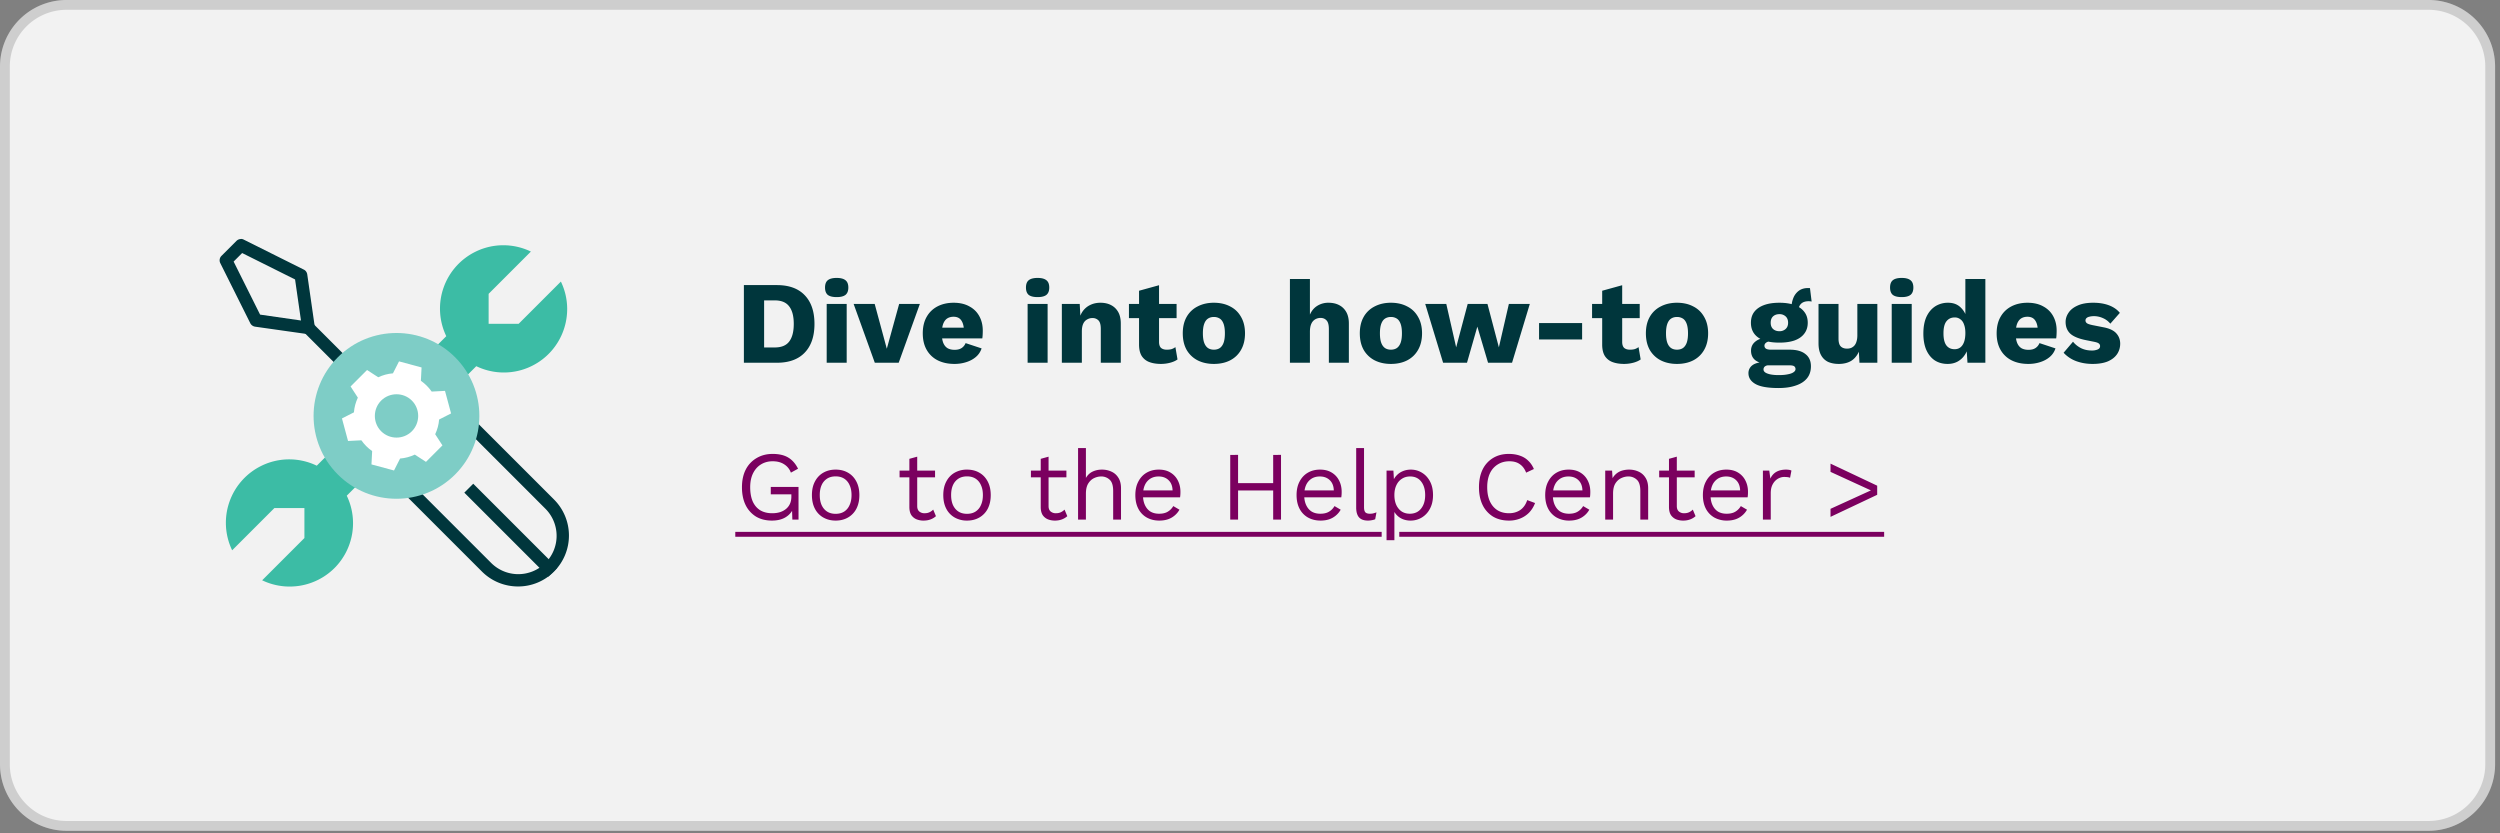 <?xml version="1.0" encoding="UTF-8"?>
<svg xmlns="http://www.w3.org/2000/svg" width="255" height="85" fill="none">
  <rect width="100%" height="100%" fill="#808080" stroke="none"/>
  <path fill="#F2F2F2" d="M247.71 0H6.79A6.79 6.79 0 0 0 0 6.79v71.16a6.79 6.79 0 0 0 6.79 6.79h240.92a6.79 6.79 0 0 0 6.79-6.79V6.79A6.79 6.79 0 0 0 247.71 0"></path>
  <path stroke="#000" stroke-opacity=".15" d="M6.79.5h240.92A6.29 6.29 0 0 1 254 6.79v71.16a6.29 6.29 0 0 1-6.29 6.29H6.79A6.29 6.29 0 0 1 .5 77.95V6.79A6.29 6.29 0 0 1 6.79.5Z"></path>
  <path fill="#00363C" d="M79.236 29.08q1.86 0 2.844 1.032.996 1.032.996 2.928t-.996 2.928Q81.096 37 79.236 37h-3.36v-7.92zm-.204 6.36q1.008 0 1.464-.6.468-.612.468-1.8t-.468-1.788q-.456-.612-1.464-.612H77.94v4.8zm6.31-5.136q-.624 0-.912-.228-.276-.24-.276-.744 0-.516.276-.744.288-.24.912-.24.612 0 .9.24.288.228.288.744 0 .504-.288.744-.288.228-.9.228m1.02.696v6h-2.04v-6zm5.352 0h2.112l-2.16 6H89.23l-2.16-6h2.148l1.236 4.572zm5.65 6.12q-.996 0-1.729-.372a2.66 2.66 0 0 1-1.116-1.068q-.396-.696-.396-1.68t.396-1.68 1.104-1.068q.72-.372 1.644-.372.948 0 1.608.372.672.36 1.02 1.008.348.636.348 1.464 0 .216-.012.432t-.036.36h-4.752v-1.092h3.852l-.972.372q0-.72-.264-1.104-.252-.384-.792-.384-.384 0-.66.18-.264.18-.408.564-.132.384-.132.984 0 .588.156.96.156.36.444.528.288.156.696.156.456 0 .72-.18.276-.18.408-.504l1.632.54a1.9 1.9 0 0 1-.588.876q-.408.348-.984.528-.564.18-1.188.18m8.474-6.816q-.624 0-.912-.228-.276-.24-.276-.744 0-.516.276-.744.288-.24.912-.24.612 0 .9.24.288.228.288.744 0 .504-.288.744-.288.228-.9.228m1.02.696v6h-2.04v-6zm1.452 6v-6h1.824l.108 2.064-.228-.228q.12-.648.42-1.08a2 2 0 0 1 .768-.648q.468-.228 1.044-.228.624 0 1.08.24.468.24.732.708t.264 1.176V37h-2.04v-3.456q0-.624-.24-.864a.83.83 0 0 0-.612-.24 1.07 1.07 0 0 0-.54.144.9.9 0 0 0-.396.432q-.144.3-.144.804V37zm9.914-7.908v5.772q0 .432.204.624.216.18.588.18.288 0 .492-.06.216-.072.384-.204l.216 1.26q-.3.216-.756.336t-.936.12q-.684 0-1.188-.192a1.58 1.58 0 0 1-.768-.612q-.264-.42-.276-1.116v-5.544zM120.012 31v1.452h-4.86V31zm3.799-.12q.948 0 1.656.372.72.36 1.116 1.068.408.696.408 1.68t-.408 1.692q-.396.696-1.116 1.068-.708.36-1.656.36-.924 0-1.644-.36a2.74 2.74 0 0 1-1.128-1.068q-.396-.708-.396-1.692t.396-1.68a2.64 2.64 0 0 1 1.128-1.068q.72-.372 1.644-.372m0 1.452q-.348 0-.6.168t-.384.54-.132.96.132.96q.132.36.384.54.252.168.6.168.36 0 .612-.168.252-.18.384-.54.132-.372.132-.96t-.132-.96-.384-.54a1.1 1.1 0 0 0-.612-.168M131.572 37v-8.544h2.04v3.636q.264-.6.756-.9a2.1 2.1 0 0 1 1.14-.312q.624 0 1.08.24.468.24.732.708t.264 1.176V37h-2.04v-3.432q0-.648-.24-.888-.228-.252-.612-.252a1.07 1.07 0 0 0-.54.144.97.97 0 0 0-.396.456q-.144.312-.144.816V37zm10.297-6.12q.948 0 1.656.372.72.36 1.116 1.068.408.696.408 1.68t-.408 1.692q-.396.696-1.116 1.068-.708.36-1.656.36-.924 0-1.644-.36a2.74 2.74 0 0 1-1.128-1.068q-.396-.708-.396-1.692t.396-1.68a2.64 2.64 0 0 1 1.128-1.068q.72-.372 1.644-.372m0 1.452q-.348 0-.6.168t-.384.54-.132.96.132.96q.132.36.384.54.252.168.6.168.36 0 .612-.168.252-.18.384-.54.132-.372.132-.96t-.132-.96-.384-.54a1.1 1.1 0 0 0-.612-.168M153.905 31h2.136l-1.812 6h-2.448l-1.092-3.684L149.633 37h-2.436l-1.824-6h2.148l1.008 4.428L149.705 31h2.016l1.164 4.428zm7.471 1.956v1.668h-4.392v-1.668zm4.087-3.864v5.772q0 .432.204.624.216.18.588.18.288 0 .492-.06.216-.072.384-.204l.216 1.26q-.3.216-.756.336t-.936.12q-.684 0-1.188-.192a1.58 1.58 0 0 1-.768-.612q-.264-.42-.276-1.116v-5.544zM167.251 31v1.452h-4.86V31zm3.798-.12q.948 0 1.656.372.72.36 1.116 1.068.408.696.408 1.68t-.408 1.692q-.396.696-1.116 1.068-.708.36-1.656.36-.924 0-1.644-.36a2.74 2.74 0 0 1-1.128-1.068q-.396-.708-.396-1.692t.396-1.68a2.64 2.64 0 0 1 1.128-1.068q.72-.372 1.644-.372m0 1.452q-.348 0-.6.168t-.384.54-.132.96.132.96q.132.36.384.54.252.168.6.168.36 0 .612-.168.252-.18.384-.54.132-.372.132-.96t-.132-.96-.384-.54a1.1 1.1 0 0 0-.612-.168m13.569-2.94.168 1.368a.5.5 0 0 0-.144-.024 1 1 0 0 0-.144-.012q-.528 0-.792.264a.86.86 0 0 0-.252.636l-.72-.264q0-.492.18-.948a1.7 1.7 0 0 1 .552-.744q.384-.288.96-.288h.084q.06 0 .108.012m-2.064 6.276q1.044 0 1.596.444.564.432.564 1.248 0 .744-.408 1.236t-1.152.732q-.732.252-1.74.252-1.632 0-2.352-.408t-.72-1.104a.98.98 0 0 1 .408-.816q.408-.312 1.356-.336l-.048.192q-.732-.096-1.092-.432t-.36-.912.456-.936 1.212-.396l.744.348h-.192q-.468.024-.66.156t-.192.324q0 .204.168.312.168.096.504.096zm-1.128 2.592q.576 0 .948-.084.384-.072.576-.216.192-.132.192-.312a.35.35 0 0 0-.132-.288q-.132-.096-.48-.096h-2.148a.56.56 0 0 0-.372.12.39.39 0 0 0-.132.3q0 .276.408.42.408.156 1.14.156m.072-7.38q.912 0 1.56.24t.984.696q.348.444.348 1.104 0 .648-.348 1.104-.336.456-.984.696-.648.228-1.56.228-1.428 0-2.172-.528-.732-.528-.732-1.5 0-.66.336-1.104.348-.456.996-.696t1.572-.24m0 1.164q-.396 0-.648.228-.24.228-.24.648 0 .408.24.636.252.228.648.228a.9.9 0 0 0 .636-.228q.252-.228.252-.636 0-.42-.252-.648a.9.9 0 0 0-.636-.228m6.055 5.076q-.612 0-1.08-.204a1.6 1.6 0 0 1-.72-.684q-.264-.468-.264-1.224V31h2.04v3.528q0 .576.228.804t.648.228q.216 0 .408-.072a1 1 0 0 0 .336-.24 1.1 1.1 0 0 0 .216-.42q.084-.264.084-.612V31h2.04v6h-1.824l-.06-1.128q-.288.636-.804.948-.516.3-1.248.3m6.422-6.816q-.624 0-.912-.228-.276-.24-.276-.744 0-.516.276-.744.288-.24.912-.24.612 0 .9.24.288.228.288.744 0 .504-.288.744-.288.228-.9.228m1.02.696v6h-2.04v-6zm3.66 6.12q-.744 0-1.308-.36-.552-.372-.864-1.068-.3-.696-.3-1.668 0-1.008.312-1.704.324-.696.888-1.068a2.4 2.4 0 0 1 1.32-.372q.816 0 1.308.504.504.492.648 1.26l-.192.252v-4.44h2.04V37h-1.824l-.132-2.04.24.18a2.3 2.3 0 0 1-.372 1.044q-.288.444-.744.696-.444.24-1.02.24m.708-1.5q.348 0 .588-.18.252-.192.384-.564t.132-.912q0-.504-.132-.852-.12-.36-.372-.54a.9.9 0 0 0-.588-.192q-.528 0-.84.396-.3.384-.3 1.224t.3 1.236q.3.384.828.384m7.535 1.5q-.996 0-1.728-.372a2.66 2.66 0 0 1-1.116-1.068q-.396-.696-.396-1.68t.396-1.68 1.104-1.068q.72-.372 1.644-.372.948 0 1.608.372.672.36 1.02 1.008.348.636.348 1.464 0 .216-.012.432t-.036.36h-4.752v-1.092h3.852l-.972.372q0-.72-.264-1.104-.252-.384-.792-.384-.384 0-.66.18-.264.18-.408.564-.132.384-.132.984 0 .588.156.96.156.36.444.528.288.156.696.156.456 0 .72-.18.276-.18.408-.504l1.632.54a1.9 1.9 0 0 1-.588.876q-.408.348-.984.528-.564.18-1.188.18m6.542 0q-.9 0-1.68-.288a3.3 3.3 0 0 1-1.272-.852l.96-1.128q.3.384.792.648.504.252 1.115.252a1.5 1.5 0 0 0 .613-.108q.24-.108.24-.336a.32.32 0 0 0-.12-.264q-.12-.108-.48-.18l-.84-.168q-1.128-.228-1.608-.672-.468-.456-.468-1.188 0-.492.3-.936.3-.456.924-.732.624-.288 1.596-.288.912 0 1.608.264t1.104.768l-.972 1.104a1.96 1.96 0 0 0-.744-.564 2.2 2.2 0 0 0-.912-.204q-.288 0-.492.06a.6.6 0 0 0-.288.144.33.33 0 0 0-.096.24q0 .156.144.276.156.108.564.192l1.092.216q.924.168 1.332.612t.408 1.068q0 .588-.312 1.056t-.936.744q-.624.264-1.572.264"></path>
  <path fill="#7B005F" d="M78.74 53.1q-.94 0-1.63-.41a2.85 2.85 0 0 1-1.06-1.18q-.37-.76-.37-1.81t.39-1.81a2.85 2.85 0 0 1 1.11-1.17q.71-.42 1.63-.42.98 0 1.59.37.62.37 1 1.14l-.73.4a1.67 1.67 0 0 0-.7-.86q-.47-.3-1.16-.3-.67 0-1.19.32-.51.31-.81.91-.29.59-.29 1.42t.25 1.43q.26.59.76.91.51.31 1.24.31.41 0 .76-.1.36-.11.62-.32.27-.21.42-.53t.15-.75v-.23h-2.1v-.75h2.83V53h-.63l-.04-1.23.17.03a2 2 0 0 1-.82.96q-.56.34-1.39.34m6.496-5.2q.71 0 1.25.31.55.31.86.9.31.58.31 1.39t-.31 1.4a2.17 2.17 0 0 1-.86.89q-.54.31-1.25.31-.7 0-1.25-.31a2.17 2.17 0 0 1-.86-.89q-.31-.59-.31-1.4t.31-1.39q.31-.59.86-.9t1.25-.31m0 .69q-.51 0-.87.23a1.5 1.5 0 0 0-.56.66q-.19.42-.19 1.02 0 .59.19 1.02.2.43.56.66t.87.23.87-.23.55-.66q.2-.43.2-1.02 0-.6-.2-1.02a1.46 1.46 0 0 0-.55-.66q-.36-.23-.87-.23m8.32-2.01v5.04q0 .37.21.55a.8.8 0 0 0 .54.18q.29 0 .5-.1t.38-.27l.28.67a1.7 1.7 0 0 1-.55.33q-.31.12-.72.12a1.9 1.9 0 0 1-.71-.13 1.2 1.2 0 0 1-.53-.43q-.19-.3-.2-.78V46.8zm1.82 1.42v.69h-3.62V48zm3.259-.1q.71 0 1.25.31.55.31.86.9.31.58.31 1.39t-.31 1.4a2.18 2.18 0 0 1-.86.89q-.54.31-1.25.31a2.5 2.5 0 0 1-1.25-.31 2.17 2.17 0 0 1-.86-.89q-.31-.59-.31-1.4t.31-1.39q.31-.59.86-.9a2.5 2.5 0 0 1 1.25-.31m0 .69q-.51 0-.87.23a1.5 1.5 0 0 0-.56.66q-.19.42-.19 1.02 0 .59.19 1.02.2.43.56.66t.87.23.87-.23a1.46 1.46 0 0 0 .55-.66q.2-.43.2-1.02 0-.6-.2-1.02a1.46 1.46 0 0 0-.55-.66q-.36-.23-.87-.23m8.319-2.01v5.04q0 .37.21.55a.8.8 0 0 0 .54.18q.29 0 .5-.1t.38-.27l.28.67a1.7 1.7 0 0 1-.55.33 2 2 0 0 1-.72.12q-.38 0-.71-.13a1.2 1.2 0 0 1-.53-.43q-.19-.3-.2-.78V46.8zm1.82 1.42v.69h-3.62V48zm1.189 5v-7.3h.8v3.05q.261-.45.69-.65.43-.2.94-.2.54 0 .98.21.44.2.7.62.27.42.27 1.07V53h-.8v-2.92q0-.83-.36-1.15a1.22 1.22 0 0 0-.87-.33q-.36 0-.72.17t-.6.56q-.23.38-.23 1.02V53zm8.282.1q-.71 0-1.27-.31a2.17 2.17 0 0 1-.86-.89q-.31-.59-.31-1.4t.31-1.39q.31-.59.85-.9t1.23-.31q.7 0 1.19.3.5.3.76.82.26.51.26 1.15 0 .17-.01.31a3 3 0 0 1-.03.25h-4.04v-.71h3.69l-.41.08q0-.72-.4-1.11-.39-.39-1.03-.39-.49 0-.85.23a1.47 1.47 0 0 0-.55.65q-.19.42-.19 1.02 0 .59.2 1.02t.56.66q.37.22.88.22.55 0 .89-.21.35-.21.56-.57l.63.37q-.19.34-.49.59a2.1 2.1 0 0 1-.69.39q-.39.13-.88.13m12.419-6.7V53h-.8v-6.6zm-4.38 0V53h-.8v-6.6zm3.95 2.88v.75h-4.33v-.75zm4.456 3.82q-.71 0-1.27-.31a2.17 2.17 0 0 1-.86-.89q-.31-.59-.31-1.4t.31-1.39q.31-.59.85-.9t1.23-.31q.7 0 1.19.3.5.3.76.82.26.51.26 1.15 0 .17-.01.31a3 3 0 0 1-.03.25h-4.04v-.71h3.69l-.41.08q0-.72-.4-1.11-.39-.39-1.03-.39-.49 0-.85.23a1.5 1.5 0 0 0-.55.65q-.19.42-.19 1.02 0 .59.2 1.02t.56.66q.37.22.88.22.55 0 .89-.21.35-.21.56-.57l.63.37q-.19.34-.49.59a2.1 2.1 0 0 1-.69.39q-.39.13-.88.13m4.441-7.4v6.03q0 .38.14.53.141.14.45.14.201 0 .33-.03.13-.03.35-.11l-.13.7a1.4 1.4 0 0 1-.35.1q-.189.04-.39.04-.61 0-.91-.33-.29-.33-.29-1.01V45.7zm2.297 9.4V48h.7l.07 1.22-.11-.14q.13-.35.39-.61.26-.27.63-.42t.8-.15q.61 0 1.12.31.52.31.83.89t.31 1.4q0 .81-.32 1.4a2.23 2.23 0 0 1-.83.89q-.52.31-1.14.31t-1.09-.3a1.76 1.76 0 0 1-.66-.78l.1-.15v3.23zm2.37-2.7q.74 0 1.15-.52.42-.52.42-1.38t-.41-1.38q-.4-.52-1.13-.52-.48 0-.84.24-.36.23-.56.66-.2.42-.2 1 0 .57.19 1 .2.43.55.67.36.23.83.23m12.778-1.09q-.21.56-.6.97-.39.4-.92.61a3 3 0 0 1-1.14.21q-.94 0-1.63-.41a2.84 2.84 0 0 1-1.06-1.18q-.37-.76-.37-1.81t.37-1.81a2.78 2.78 0 0 1 1.06-1.17q.69-.42 1.61-.42.639 0 1.14.18.5.17.85.52.36.34.57.84l-.79.37q-.22-.57-.64-.86-.41-.3-1.07-.3-.67 0-1.18.32a2.1 2.1 0 0 0-.8.9q-.28.59-.28 1.43 0 .83.27 1.43.27.59.77.91.5.31 1.18.31.66 0 1.15-.33.49-.34.71-1.01zm3.475 1.79a2.6 2.6 0 0 1-1.27-.31 2.2 2.2 0 0 1-.86-.89q-.31-.59-.31-1.4t.31-1.39q.31-.59.85-.9t1.23-.31q.7 0 1.19.3.5.3.76.82.26.51.26 1.15 0 .17-.01.31a2 2 0 0 1-.03.25h-4.04v-.71h3.69l-.41.08q0-.72-.4-1.11-.39-.39-1.03-.39-.49 0-.85.23a1.5 1.5 0 0 0-.55.65q-.19.42-.19 1.02 0 .59.2 1.02t.56.66q.37.22.88.22.55 0 .89-.21.35-.21.56-.57l.63.37q-.19.34-.49.59a2.1 2.1 0 0 1-.69.39q-.39.13-.88.13m3.682-.1v-5h.7l.07 1.12-.13-.11a1.66 1.66 0 0 1 1.05-1q.36-.11.74-.11.54 0 .98.21.44.2.7.62.27.42.27 1.07V53h-.8v-2.92q0-.83-.36-1.15a1.22 1.22 0 0 0-.87-.33q-.36 0-.72.17t-.6.55q-.23.38-.23 1.02V53zm7.303-6.42v5.04q0 .37.21.55a.8.8 0 0 0 .54.18q.29 0 .5-.1t.38-.27l.28.67a1.7 1.7 0 0 1-.55.33 2 2 0 0 1-.72.12q-.38 0-.71-.13a1.2 1.2 0 0 1-.53-.43q-.19-.3-.2-.78V46.8zm1.82 1.42v.69h-3.62V48zm3.279 5.1a2.6 2.6 0 0 1-1.27-.31 2.2 2.2 0 0 1-.86-.89q-.31-.59-.31-1.4t.31-1.39q.31-.59.85-.9t1.23-.31q.7 0 1.19.3.5.3.76.82.26.51.26 1.15 0 .17-.01.31a2 2 0 0 1-.03.25h-4.04v-.71h3.69l-.41.08q0-.72-.4-1.11-.39-.39-1.03-.39-.49 0-.85.23a1.5 1.5 0 0 0-.55.65q-.19.42-.19 1.02 0 .59.2 1.02t.56.66q.37.22.88.22.55 0 .89-.21.35-.21.56-.57l.63.37q-.19.34-.49.59a2.1 2.1 0 0 1-.69.39q-.39.13-.88.13m3.682-.1v-5h.65l.11.82q.21-.46.61-.69.41-.23.99-.23.13 0 .28.02.159.02.27.08l-.14.73a1.3 1.3 0 0 0-.24-.06 3 3 0 0 0-.37-.02q-.31 0-.63.18a1.43 1.43 0 0 0-.52.55q-.21.36-.21.92V53zm6.896-5.71 4.76 2.25v.93l-4.76 2.25v-.82l4.12-1.88-4.12-1.89z"></path>
  <path fill="#7B005F" d="M75 54.25h65.93v.5H75zm67.727 0h49.456v.5h-49.456z"></path>
  <path fill="#00363C" d="M52.84 59.82c-1.38 0-2.7-.54-3.68-1.52L37.43 46.57l.91-.91 11.73 11.73a3.914 3.914 0 0 0 5.53.06 3.914 3.914 0 0 0 .06-5.53l-.06-.06-11.73-11.73.91-.91 11.73 11.73a5.197 5.197 0 0 1 0 7.35 5.15 5.15 0 0 1-3.68 1.52z"></path>
  <path fill="#00363C" d="m55.93 58.82-8.57-8.57.91-.91 8.57 8.57zM38.91 41.8l-8.36-8.36.91-.91 8.36 8.36z"></path>
  <path fill="#00363C" d="M24.57 24.37c.1 0 .2.02.29.07l6.13 3.06c.19.09.32.28.35.49l.77 5.36c.05.35-.2.68-.55.73h-.18l-5.36-.76a.66.66 0 0 1-.49-.35l-3.06-6.13a.64.64 0 0 1 .12-.74l1.53-1.53a.66.66 0 0 1 .46-.19zm5.54 4.14-5.41-2.7-.87.87 2.7 5.41 4.17.6-.6-4.17z"></path>
  <path fill="#3CBCA5" d="M34.12 57.94a6.48 6.48 0 0 1-7.38 1.25l4.31-4.31v-3.06h-3.06l-4.31 4.31a6.47 6.47 0 0 1 3.01-8.63c1.77-.86 3.84-.86 5.62 0l13.21-13.21a6.47 6.47 0 0 1 3.01-8.63c1.77-.86 3.84-.86 5.62 0l-4.31 4.31v3.06h3.06l4.31-4.31c1.55 3.21.2 7.08-3.01 8.63-1.77.86-3.84.86-5.62 0L35.37 50.56c1.19 2.48.69 5.43-1.25 7.38"></path>
  <path fill="#7ECDC6" d="M46.42 36.44c3.3 3.3 3.3 8.66 0 11.96s-8.66 3.3-11.96 0-3.3-8.66 0-11.96 8.66-3.3 11.96 0"></path>
  <path fill="#fff" d="m42.93 38.84.07-1.36-2.3-.62-.62 1.22c-.52.04-1.03.18-1.5.4l-1.14-.74-1.68 1.68.74 1.14c-.22.47-.36.98-.4 1.5l-1.22.62.62 2.3 1.36-.07c.3.43.67.8 1.1 1.1l-.07 1.36 2.3.62.62-1.22c.52-.04 1.03-.18 1.5-.4l1.14.74 1.68-1.68-.74-1.14c.22-.47.36-.98.4-1.5l1.22-.62-.62-2.3-1.36.07c-.3-.43-.67-.8-1.1-1.1m-.92 5.15c-.86.86-2.27.86-3.13 0s-.86-2.27 0-3.13 2.27-.86 3.13 0 .86 2.27 0 3.13"></path>
</svg>